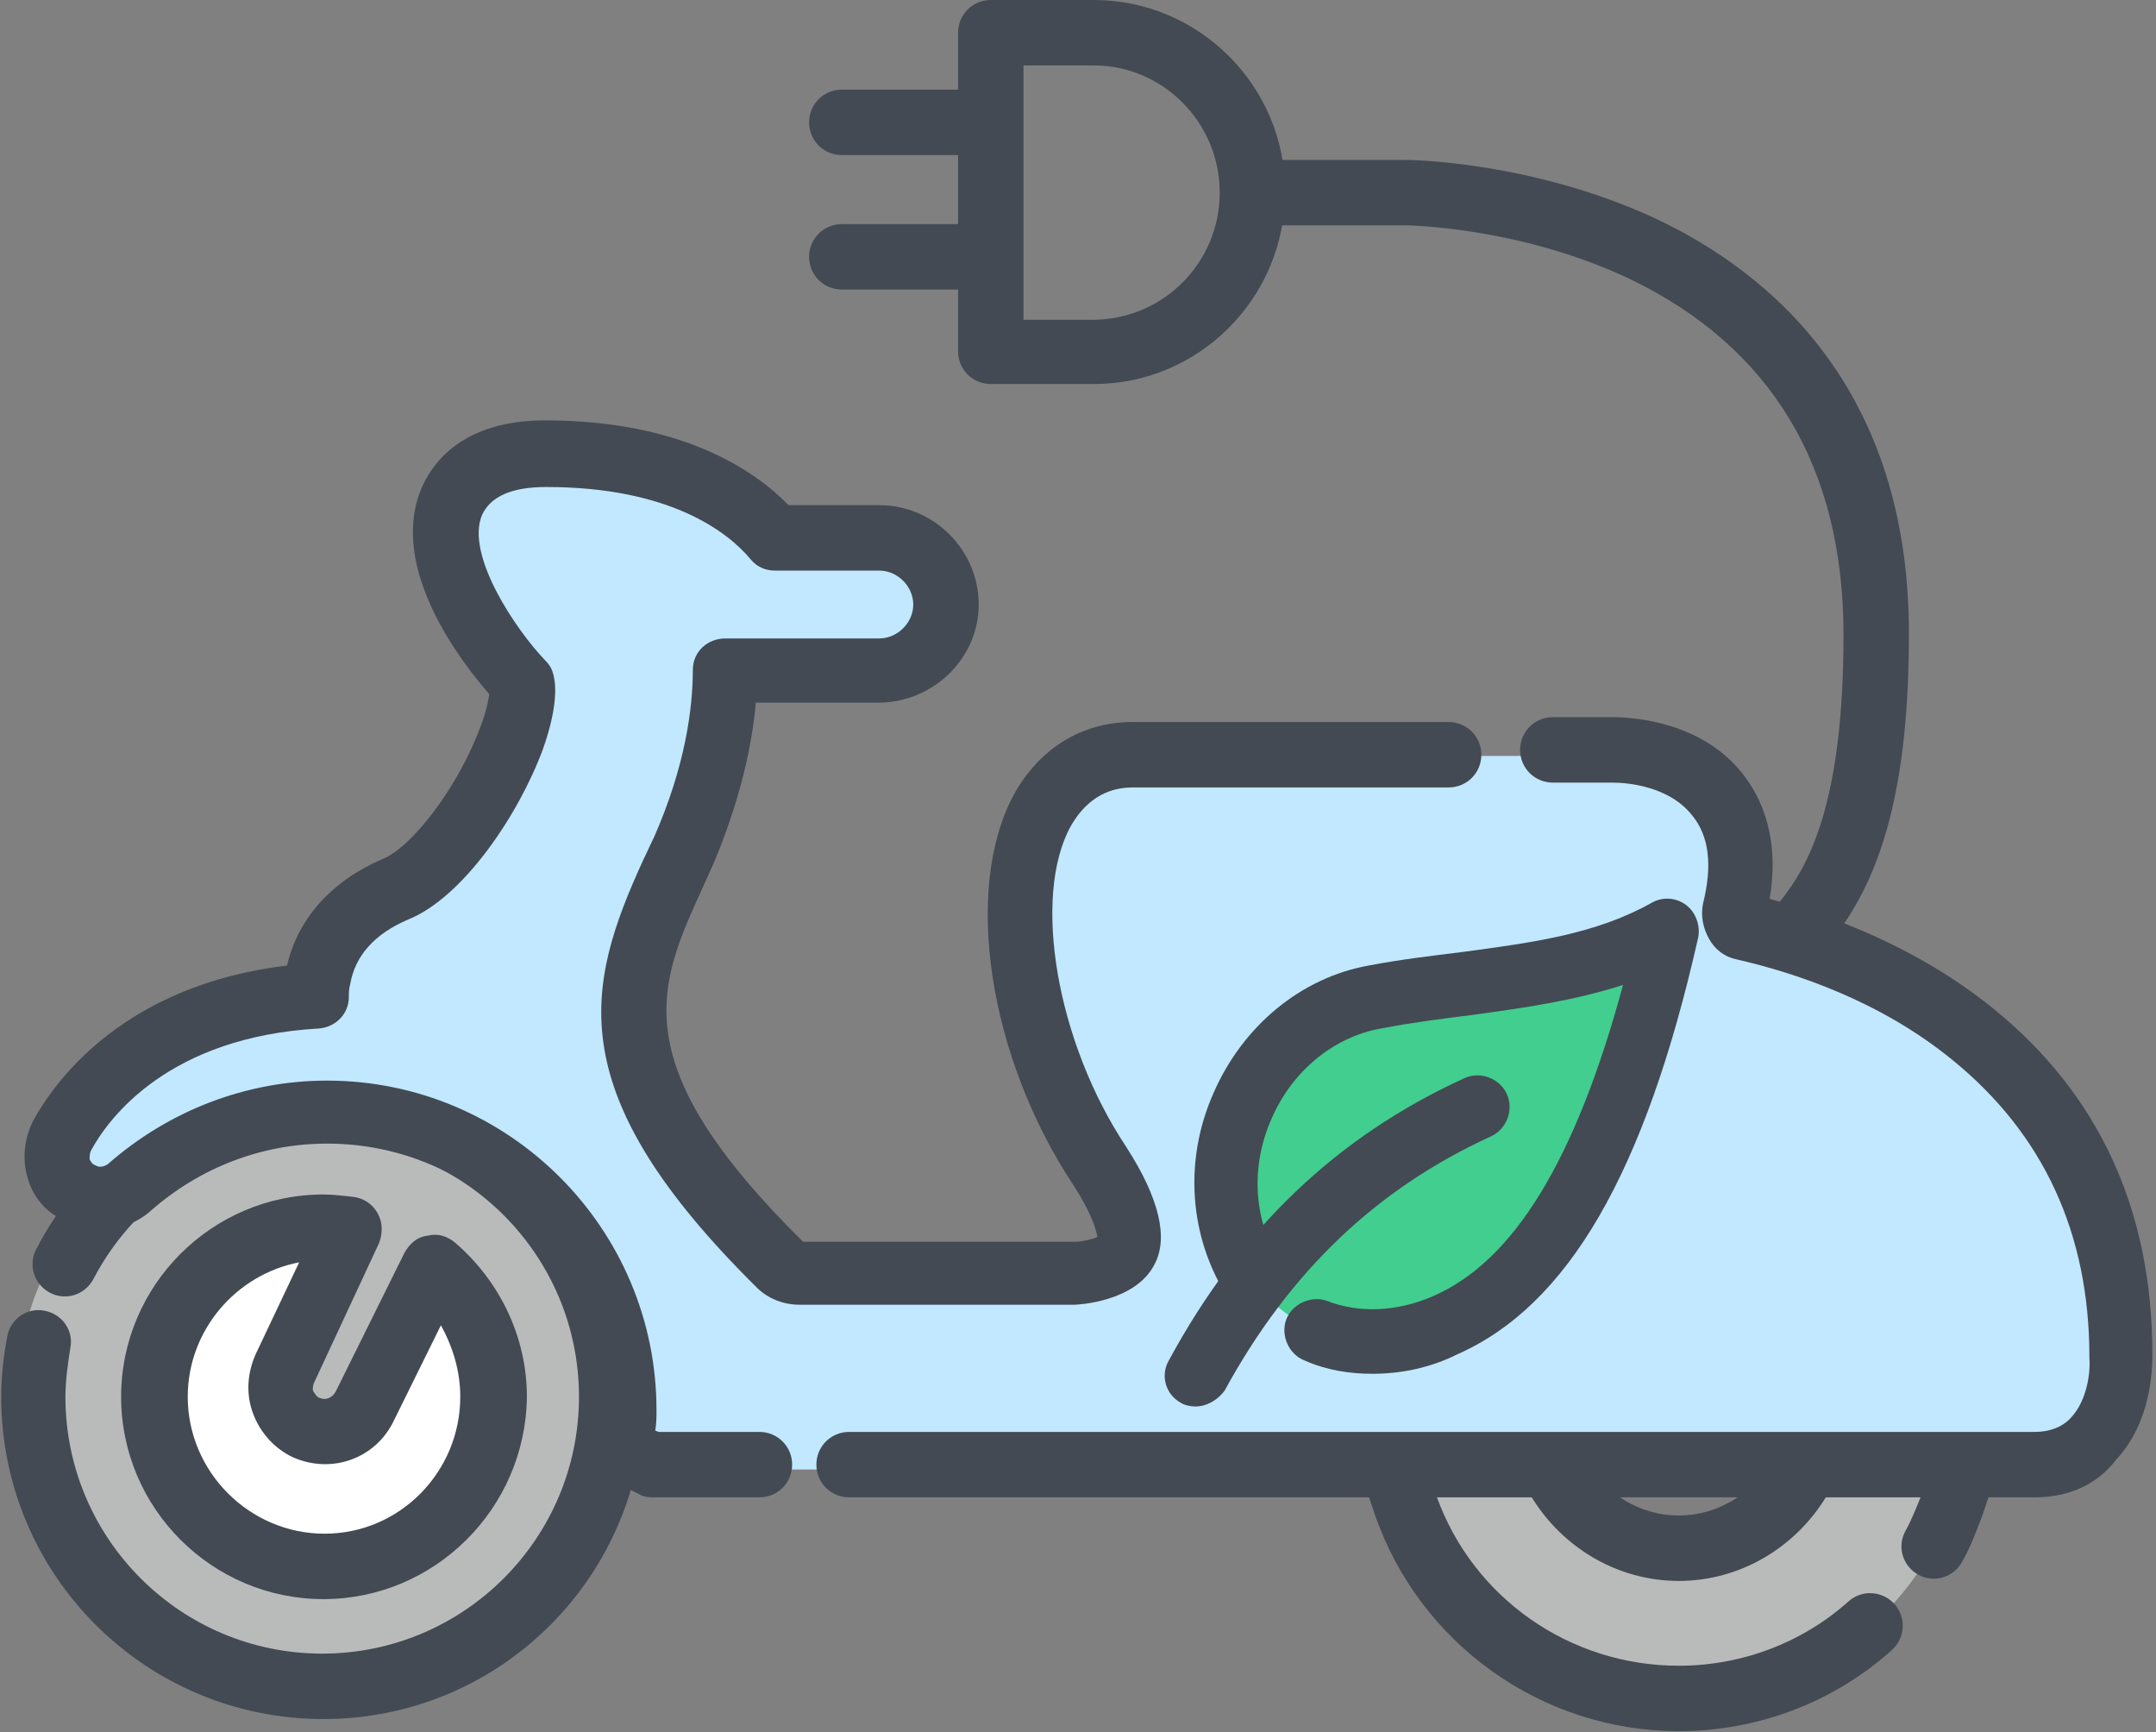 <?xml version="1.0" encoding="utf-8"?>
<!-- Generator: Adobe Illustrator 23.1.1, SVG Export Plug-In . SVG Version: 6.00 Build 0)  -->
<svg version="1.1" id="Layer_1" xmlns="http://www.w3.org/2000/svg" xmlns:xlink="http://www.w3.org/1999/xlink" x="0px" y="0px"
	 viewBox="0 0 178 143" style="enable-background:new 0 0 178 143;" xml:space="preserve">
<rect x="0" y="0" width="178" height="143" fill="#808080" stroke="none"/>
<style type="text/css">
	.st0{fill-rule:evenodd;clip-rule:evenodd;fill:#B9BBBB;}
	.st1{fill:#434A53;}
	.st2{fill-rule:evenodd;clip-rule:evenodd;fill:#FFFFFF;}
	.st3{fill-rule:evenodd;clip-rule:evenodd;fill:#C1E8FF;}
	.st4{fill-rule:evenodd;clip-rule:evenodd;fill:#41CE8F;}
</style>
<g>
	<path class="st0" d="M138.6,140.3c-10.2,0-19.3-6.5-22.6-16.1l-1.1-3.3h13.1l0.7,1.2c2.1,3.5,5.9,5.7,9.9,5.7
		c4.1,0,7.9-2.2,9.9-5.7l0.7-1.2h13.1l-1.1,3.3C157.8,133.8,148.7,140.3,138.6,140.3z"/>
	<path class="st1" d="M138.6,142.9c-11.3,0-21.4-7.2-25.1-17.9l-1.1-3.3c-0.3-0.8-0.2-1.7,0.3-2.4c0.5-0.7,1.3-1.1,2.2-1.1h13.1
		c1,0,1.8,0.5,2.3,1.3l0.7,1.2c1.6,2.7,4.5,4.4,7.6,4.4s6-1.7,7.6-4.4l0.7-1.2c0.5-0.8,1.4-1.3,2.3-1.3h13.1c0.9,0,1.7,0.4,2.2,1.1
		c0.5,0.7,0.6,1.6,0.3,2.4l-1.1,3.3c-0.5,1.3-1,2.7-1.7,3.9c-0.7,1.3-2.3,1.8-3.6,1.1s-1.8-2.3-1.1-3.6c0.5-0.9,0.9-1.9,1.3-2.9
		h-7.8c-2.6,4.3-7.2,7-12.2,7s-9.6-2.7-12.2-7h-7.8c3,8.4,11,14,20,14c5.2,0,10.2-1.9,14-5.3c1.1-1,2.8-0.9,3.8,0.2
		c1,1.1,0.9,2.8-0.2,3.8C151.3,140.6,145,142.9,138.6,142.9z"/>
	<circle class="st0" cx="25.3" cy="115.3" r="23.9"/>
	<path class="st1" d="M26.7,141.9c-14.7,0-26.6-11.9-26.6-26.6c0-1.7,0.2-3.4,0.5-5c0.3-1.5,1.7-2.4,3.1-2.1
		c1.5,0.3,2.4,1.7,2.1,3.1c-0.2,1.3-0.4,2.7-0.4,4c0,11.7,9.5,21.2,21.2,21.2s21.2-9.5,21.2-21.2c0-11.7-9.5-21.2-21.2-21.2
		c-7.9,0-15.2,4.4-18.9,11.5c-0.7,1.3-2.3,1.8-3.6,1.1c-1.3-0.7-1.8-2.3-1.1-3.6c4.6-8.9,13.6-14.4,23.6-14.4
		c14.7,0,26.6,11.9,26.6,26.6S41.4,141.9,26.7,141.9z"/>
	<path class="st2" d="M26.7,129.3c-7.7,0-14-6.3-14-14c0-7.7,6.3-14,14-14c0.7,0,1.4,0.1,2.1,0.2l-5.4,11.6c-0.9,1.8,0,4,1.8,4.8
		c1.8,0.8,3.9,0.1,4.8-1.7l5.7-11.5c3,2.6,4.9,6.4,4.9,10.7C40.7,123,34.4,129.3,26.7,129.3z"/>
	<path class="st1" d="M26.7,132c-9.2,0-16.7-7.5-16.7-16.7s7.5-16.7,16.7-16.7c0.8,0,1.6,0.1,2.5,0.2c0.8,0.1,1.6,0.6,2,1.4
		c0.4,0.7,0.4,1.6,0.1,2.4l-5.4,11.6c-0.1,0.3-0.1,0.6,0,0.7c0.1,0.1,0.2,0.4,0.5,0.5c0.5,0.2,1,0,1.3-0.5l5.7-11.5
		c0.4-0.7,1-1.3,1.9-1.4c0.8-0.2,1.6,0,2.3,0.6c3.7,3.2,5.9,7.8,5.9,12.7C43.4,124.5,35.9,132,26.7,132z M24.7,104.2
		c-5.2,1-9.2,5.6-9.2,11.1c0,6.2,5.1,11.3,11.3,11.3S38,121.5,38,115.3c0-2.1-0.6-4.1-1.6-5.9l-3.9,7.9c-1.5,3.1-5.1,4.4-8.3,3
		c-1.5-0.7-2.7-2-3.3-3.6c-0.6-1.6-0.5-3.3,0.2-4.9L24.7,104.2z"/>
	<path class="st3" d="M53.8,120.9l-2.5-1.2l0.1-1.7c0-0.6,0.1-1.2,0.1-1.7c0-13.5-11-24.6-24.6-24.6c-6,0-11.8,2.2-16.3,6.2
		C9.9,98.7,9.1,99,8.2,99c-0.5,0-1-0.1-1.5-0.3c-0.9-0.4-1.6-1.2-1.9-2.1c-0.3-0.9-0.2-2,0.3-2.8C7,90.4,12.6,83.1,26,82.2
		c0-0.5,0.1-0.9,0.1-1.4c0.4-2.3,1.9-5.4,6.4-7.3c3.2-1.4,7.5-7,9.6-12.5c1.1-2.8,1-4.3,0.8-4.6c-1.9-1.9-8-9.6-5.8-14.9
		c0.8-1.8,2.7-4,7.8-4c11.2,0,16.7,4.3,19,7h8.6c3,0,5.5,2.5,5.5,5.5s-2.5,5.5-5.5,5.5H59.9c-0.1,3.1-0.7,8.5-3.5,14.9
		c-0.3,0.6-0.6,1.3-0.9,1.9c-3.8,8.3-7.4,16.2,8.9,32.3c0.4,0.4,1,0.7,1.6,0.7h22.6c0.8,0,3.5-0.4,4.2-1.8c0.7-1.3-0.1-3.9-2.2-7
		c-6.4-9.7-8.5-22.6-4.8-29.5c1.6-3,4.3-4.6,7.5-4.6h39.2c0.1,0,0.3,0,0.5,0c1.8,0,6.1,0.4,8.7,3.7c1.9,2.4,2.3,5.6,1.4,9.6
		c-0.1,0.3,0,0.6,0.1,0.8c0.1,0.2,0.3,0.4,0.6,0.5c5.1,1.2,12.4,3.7,18.8,8.9c8.1,6.6,12.2,15.5,12.3,26.6c0,0.7,0,4.4-2.3,6.8
		c-1.3,1.3-3,2-4.9,2H53.8z"/>
	<path class="st1" d="M62.7,123.6h-8.9c-0.4,0-0.8-0.1-1.1-0.3l-2.5-1.2c-1-0.5-1.6-1.5-1.5-2.6l0.1-1.7c0-0.6,0.1-1,0.1-1.5
		c0-12.1-9.8-21.9-21.9-21.9c-5.4,0-10.5,2-14.5,5.5c-1.1,1-2.6,1.6-4.1,1.6c-0.9,0-1.8-0.2-2.7-0.6C4,100.3,2.8,99,2.3,97.3
		c-0.5-1.6-0.3-3.4,0.5-4.9c1.9-3.4,7.6-11.1,20.9-12.7c0.9-3.9,3.7-7,7.9-8.8c2.3-0.9,6.2-5.8,8.1-11c0.5-1.3,0.6-2.1,0.7-2.6
		c-2.2-2.5-8.4-10.4-5.6-17c0.9-2.1,3.4-5.6,10.2-5.6c11.1,0,17.2,4,20.1,7h7.5c4.5,0,8.2,3.7,8.2,8.2S77,58,72.5,58H62.4
		c-0.3,3.5-1.3,8.1-3.5,13.3c-0.3,0.7-0.6,1.3-0.9,2c-3.7,8.1-6.6,14.5,8.3,29.2h22.5c0.5,0,1.4-0.2,1.8-0.4c-0.1-0.6-0.5-2-2-4.3
		c-7-10.6-9.1-24.4-4.9-32.2c2.1-3.8,5.6-6,9.8-6h26.1c1.5,0,2.7,1.2,2.7,2.7c0,1.5-1.2,2.7-2.7,2.7H93.5c-2.8,0-4.3,1.8-5.1,3.2
		C85.2,74,87.2,86,93,94.7c2.7,4.2,3.5,7.5,2.3,9.7c-1.6,3.1-6.4,3.3-6.6,3.3l-22.7,0c-1.3,0-2.6-0.5-3.5-1.4
		C46.2,90.2,48.3,81.5,53.1,71c0.3-0.6,0.6-1.3,0.9-1.9c2.6-5.9,3.2-10.7,3.2-13.8c0-1.5,1.2-2.6,2.7-2.6h12.7
		c1.5,0,2.8-1.3,2.8-2.8c0-1.5-1.3-2.8-2.8-2.8h-8.6c-0.8,0-1.5-0.3-2-0.9c-1.9-2.3-6.7-6-16.9-6c-2.9,0-4.6,0.8-5.3,2.3
		c-1.4,3.3,2.8,9.5,5.2,12c0.3,0.3,0.5,0.6,0.6,0.9c0.5,1.4,0.2,3.7-0.8,6.5c-2,5.4-6.6,12.2-11.1,14c-2.8,1.2-4.4,3-4.8,5.4
		c-0.1,0.3-0.1,0.7-0.1,1c0,1.4-1.1,2.5-2.5,2.6C14,85.6,9,92.2,7.5,95c-0.1,0.2-0.1,0.5-0.1,0.7c0.1,0.2,0.2,0.4,0.5,0.5
		c0.3,0.2,0.7,0.1,1-0.1c5-4.4,11.4-6.9,18.1-6.9c15,0,27.2,12.2,27.2,27.2c0,0.5,0,1.1-0.1,1.7l0.3,0.1h8.3c1.5,0,2.7,1.2,2.7,2.7
		S64.2,123.6,62.7,123.6z M90.7,101.8L90.7,101.8L90.7,101.8z"/>
	<path class="st1" d="M168,123.6H70.1c-1.5,0-2.7-1.2-2.7-2.7s1.2-2.7,2.7-2.7H168c1.2,0,2.3-0.4,3-1.2c1.3-1.4,1.6-3.7,1.5-4.9
		c0,0,0-0.1,0-0.1c0-10.2-3.8-18.4-11.3-24.5c-6-4.9-13-7.2-17.8-8.3c-1-0.2-1.8-0.8-2.3-1.7c-0.5-0.9-0.7-1.9-0.5-2.9
		c0.8-3.2,0.5-5.6-0.9-7.3c-1.9-2.4-5.3-2.7-6.6-2.7c-0.2,0-0.3,0-0.4,0c0,0-0.1,0-0.1,0h-4.4c-1.5,0-2.7-1.2-2.7-2.7
		c0-1.5,1.2-2.7,2.7-2.7h4.3c0.1,0,0.3,0,0.6,0c2.1,0,7.5,0.5,10.8,4.7c2.1,2.7,2.9,6.2,2.2,10.3c5.2,1.4,12.2,4,18.4,9
		c8.8,7.1,13.2,16.7,13.2,28.6c0,1.3-0.1,5.6-3,8.7C173.1,122.6,170.7,123.6,168,123.6z"/>
	<path class="st1" d="M90.3,31.7h-8.5c-1.5,0-2.7-1.2-2.7-2.7V2.7c0-1.5,1.2-2.7,2.7-2.7h8.5c8.7,0,15.8,7.1,15.8,15.8
		C106.1,24.6,99,31.7,90.3,31.7z M84.4,26.4h5.8c5.8,0,10.5-4.7,10.5-10.5S96,5.4,90.3,5.4h-5.8V26.4z"/>
	<path class="st1" d="M148.8,79c-0.6,0-1.2-0.2-1.7-0.6c-1.1-1-1.3-2.6-0.3-3.8c2.5-3,5.4-8.2,5.4-22.2c0-13.9-6-23.8-17.7-29.4
		c-9.1-4.3-18.4-4.4-18.4-4.4h-12.6c-1.5,0-2.7-1.2-2.7-2.7s1.2-2.7,2.7-2.7H116c0.4,0,10.4,0.1,20.6,4.8c9.6,4.5,21,14.1,21,34.3
		c0,12.3-2.1,20.3-6.7,25.7C150.3,78.6,149.6,79,148.8,79z"/>
	<path class="st1" d="M81,12.8H69.5c-1.5,0-2.7-1.2-2.7-2.7s1.2-2.7,2.7-2.7H81c1.5,0,2.7,1.2,2.7,2.7S82.5,12.8,81,12.8z"/>
	<path class="st1" d="M81.7,23.9H69.5c-1.5,0-2.7-1.2-2.7-2.7c0-1.5,1.2-2.7,2.7-2.7h12.2c1.5,0,2.7,1.2,2.7,2.7
		C84.4,22.7,83.2,23.9,81.7,23.9z"/>
	<g>
		<path class="st4" d="M108.6,109.9c-2.3-1.2-4-2.6-5.1-4.1c-5.7-8.9-0.2-21.5,10-23.4c9.2-1.7,17.2-1.5,24.3-5.5
			c-3.8,16.9-9.5,28.7-18.4,32.6C115.6,111.2,111.7,111.2,108.6,109.9L108.6,109.9z"/>
		<path class="st1" d="M98.7,116.1c-0.4,0-0.9-0.1-1.2-0.3c-1.3-0.7-1.7-2.3-1-3.5c5.9-10.9,13.9-18.5,24.4-23.3
			c1.3-0.6,2.9,0,3.5,1.3c0.6,1.3,0,2.9-1.3,3.5c-9.4,4.3-16.6,11.1-22,21C100.5,115.6,99.6,116.1,98.7,116.1z"/>
		<path class="st1" d="M113.3,113.4c-1.9,0-3.8-0.3-5.6-1.1c-1.3-0.5-2-2.1-1.5-3.4c0.5-1.3,2.1-2,3.4-1.5c2.6,1,5.7,0.9,8.7-0.4
			c6.7-2.9,11.8-11.3,15.7-25.7c-4,1.3-8.2,1.9-12.6,2.5c-2.4,0.3-4.8,0.6-7.4,1.1c-3.9,0.7-7.3,3.5-9,7.4c-1.8,4-1.5,8.5,0.7,11.9
			c0.8,1.2,0.4,2.8-0.8,3.6c-1.2,0.8-2.8,0.4-3.6-0.8c-3.1-4.9-3.6-11.2-1.1-16.8c2.4-5.5,7.2-9.5,12.8-10.5
			c2.6-0.5,5.2-0.8,7.6-1.1c6-0.8,11.2-1.5,15.8-4.1c0.9-0.5,2-0.4,2.8,0.2c0.8,0.6,1.2,1.7,1,2.7c-4.4,19.5-10.8,30.4-19.9,34.4
			C118.1,112.9,115.7,113.4,113.3,113.4z"/>
	</g>
</g>
</svg>
